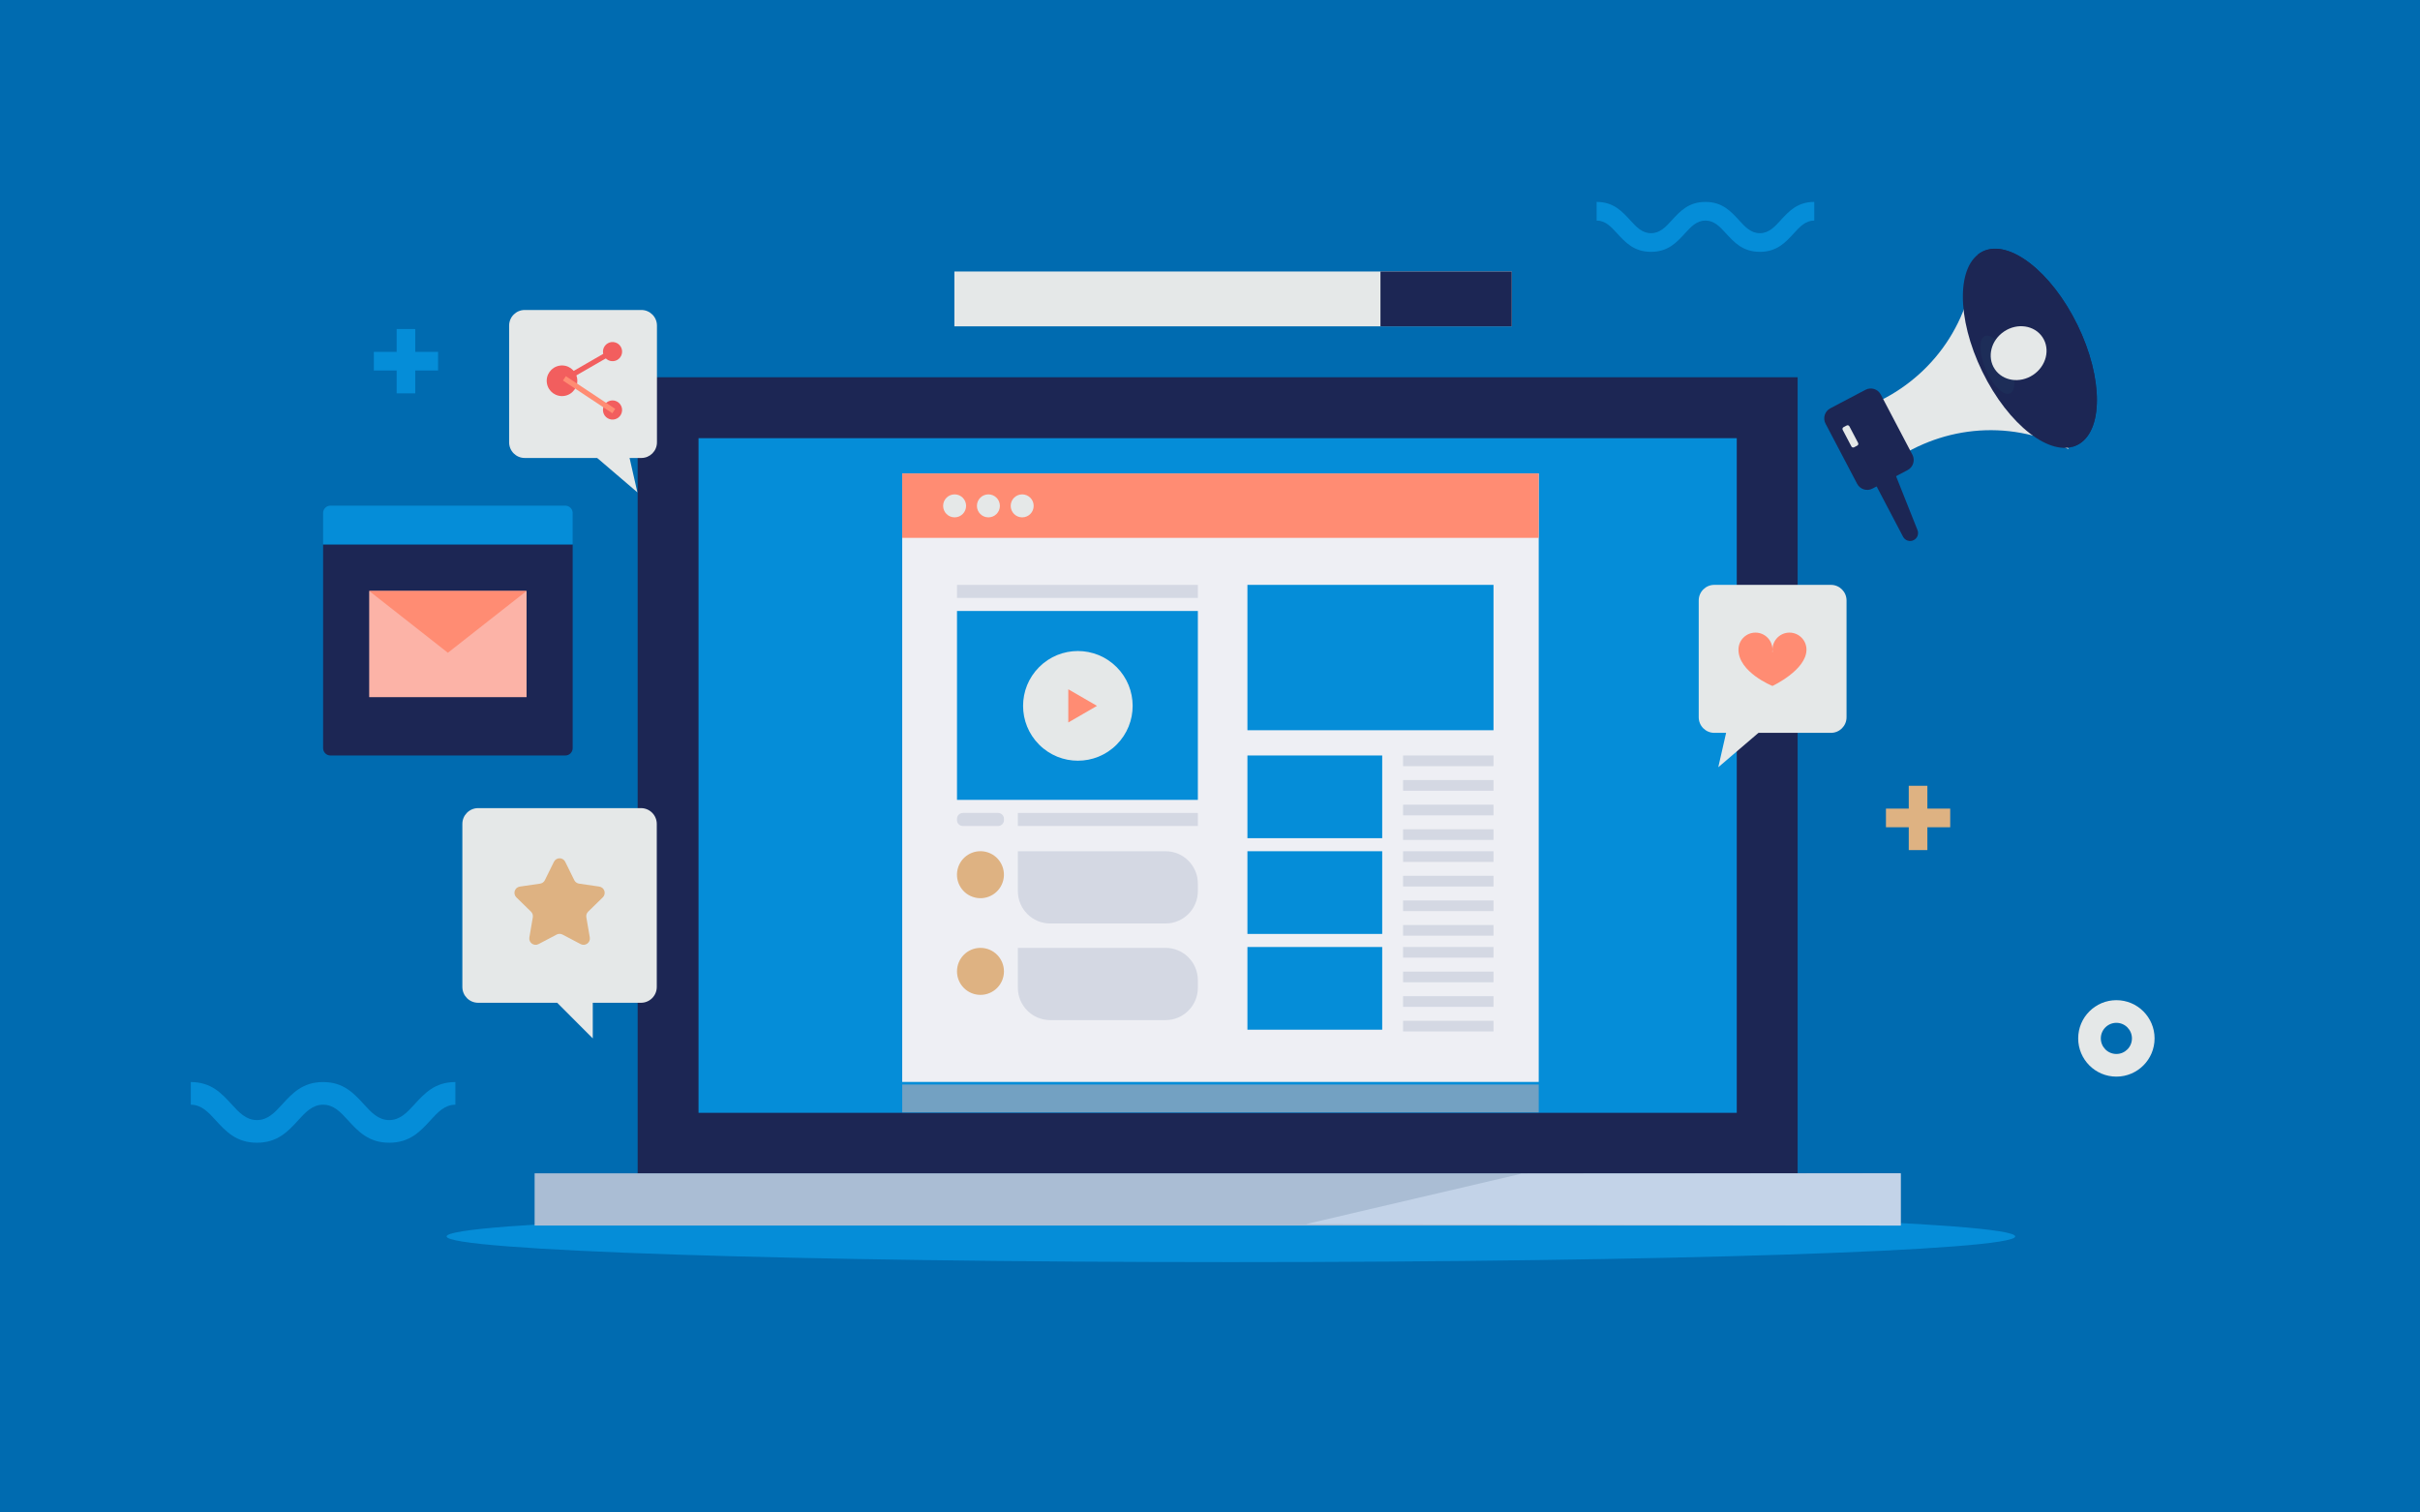 <?xml version="1.0" encoding="UTF-8"?> <svg xmlns="http://www.w3.org/2000/svg" width="1440" height="900" viewBox="0 0 1440 900" fill="none"><g clip-path="url(#clip0_1211_3)"><rect width="1440" height="900" fill="#E5E8E8"></rect><g clip-path="url(#clip1_1211_3)"><path d="M1440 -1H0V900H1440V-1Z" fill="#006BB0"></path><path d="M732.439 751.016C990.193 751.016 1199.14 744.175 1199.14 735.735C1199.14 727.296 990.193 720.454 732.439 720.454C474.686 720.454 265.735 727.296 265.735 735.735C265.735 744.175 474.686 751.016 732.439 751.016Z" fill="#058DD8"></path><path d="M1069.67 224.483H379.434V698.442H1069.67V224.483Z" fill="#1C2654"></path><path d="M1033.44 662.18V260.739L415.656 260.739V662.18H1033.44Z" fill="#058DD8"></path><path d="M1130.97 698.182H318.118V729.259H1130.97V698.182Z" fill="#AABDD4"></path><path d="M915.602 281.72H536.854V643.794H915.602V281.72Z" fill="#EEEFF4"></path><path d="M915.602 645.347H536.854V661.92H915.602V645.347Z" fill="#73A1C2"></path><path d="M915.602 281.72H536.854V320.05H915.602V281.72Z" fill="#FF8C73"></path><path d="M712.778 348.022H569.454V355.79H712.778V348.022Z" fill="#D4D8E3"></path><path d="M593.922 483.738H572.926C571.008 483.738 569.454 485.294 569.454 487.214V488.03C569.454 489.95 571.008 491.506 572.926 491.506H593.922C595.84 491.506 597.395 489.95 597.395 488.03V487.214C597.395 485.294 595.84 483.738 593.922 483.738Z" fill="#D4D8E3"></path><path d="M712.778 483.738H605.675V491.506H712.778V483.738Z" fill="#D4D8E3"></path><path d="M712.778 363.564H569.454V475.964H712.778V363.564Z" fill="#058DD8"></path><path d="M597.002 523.7C598.774 516.183 594.124 508.652 586.616 506.878C579.108 505.104 571.585 509.759 569.813 517.275C568.041 524.792 572.691 532.323 580.199 534.097C587.707 535.871 595.23 531.216 597.002 523.7Z" fill="#DEB282"></path><path d="M605.675 506.526H693.554C704.166 506.526 712.778 515.148 712.778 525.772V530.268C712.778 540.892 704.166 549.514 693.554 549.514H624.899C614.287 549.514 605.675 540.892 605.675 530.268V506.521V506.526Z" fill="#D4D8E3"></path><path d="M583.422 591.997C591.136 591.997 597.39 585.736 597.39 578.013C597.39 570.29 591.136 564.03 583.422 564.03C575.707 564.03 569.454 570.29 569.454 578.013C569.454 585.736 575.707 591.997 583.422 591.997Z" fill="#DEB282"></path><path d="M605.675 564.024H693.554C704.166 564.024 712.778 572.646 712.778 583.269V587.766C712.778 598.39 704.166 607.011 693.554 607.011H624.899C614.287 607.011 605.675 598.39 605.675 587.766V564.018V564.024Z" fill="#D4D8E3"></path><path d="M888.696 348.022H742.27V434.524H888.696V348.022Z" fill="#058DD8"></path><path d="M822.467 563.508H742.27V612.717H822.467V563.508Z" fill="#058DD8"></path><path d="M888.696 607.411H834.884V613.754H888.696V607.411Z" fill="#D4D8E3"></path><path d="M888.696 592.778H834.884V599.121H888.696V592.778Z" fill="#D4D8E3"></path><path d="M888.696 578.141H834.884V584.484H888.696V578.141Z" fill="#D4D8E3"></path><path d="M888.696 563.508H834.884V569.851H888.696V563.508Z" fill="#D4D8E3"></path><path d="M822.467 506.526H742.27V555.735H822.467V506.526Z" fill="#058DD8"></path><path d="M888.696 550.434H834.884V556.777H888.696V550.434Z" fill="#D4D8E3"></path><path d="M888.696 535.796H834.884V542.139H888.696V535.796Z" fill="#D4D8E3"></path><path d="M888.696 521.164H834.884V527.507H888.696V521.164Z" fill="#D4D8E3"></path><path d="M888.696 506.526H834.884V512.869H888.696V506.526Z" fill="#D4D8E3"></path><path d="M822.467 449.55H742.27V498.758H822.467V449.55Z" fill="#058DD8"></path><path d="M888.696 493.452H834.884V499.795H888.696V493.452Z" fill="#D4D8E3"></path><path d="M888.696 478.82H834.884V485.163H888.696V478.82Z" fill="#D4D8E3"></path><path d="M888.696 464.182H834.884V470.525H888.696V464.182Z" fill="#D4D8E3"></path><path d="M888.696 449.55H834.884V455.893H888.696V449.55Z" fill="#D4D8E3"></path><path d="M664.429 443.1C677.159 430.355 677.159 409.691 664.429 396.946C651.698 384.201 631.057 384.201 618.326 396.946C605.595 409.691 605.595 430.355 618.326 443.1C631.057 455.845 651.698 455.845 664.429 443.1Z" fill="#E5E8E8"></path><path d="M652.757 420.025L635.682 410.155V429.894L652.757 420.025Z" fill="#FF8C73"></path><path d="M1089.49 348.022H1020.08C1014.96 348.022 1010.81 352.18 1010.81 357.31V426.795C1010.81 431.924 1014.96 436.082 1020.08 436.082H1089.49C1094.62 436.082 1098.77 431.924 1098.77 426.795V357.31C1098.77 352.18 1094.62 348.022 1089.49 348.022Z" fill="#E5E8E8"></path><path d="M1064.81 376.433C1059.23 376.433 1054.69 380.969 1054.69 386.563C1054.69 387.023 1054.73 387.472 1054.79 387.922C1054.76 387.922 1054.73 387.922 1054.69 387.922C1054.66 387.922 1054.63 387.922 1054.59 387.922C1054.66 387.478 1054.69 387.029 1054.69 386.563C1054.69 380.969 1050.16 376.433 1044.58 376.433C1038.99 376.433 1034.46 380.969 1034.46 386.563C1034.46 400.07 1054.69 408.176 1054.69 408.176C1054.69 408.176 1074.93 398.722 1074.93 386.563C1074.93 380.969 1070.4 376.433 1064.81 376.433Z" fill="#FF8C73"></path><path d="M1054.53 429.09L1022.45 456.542L1031.76 415.622L1054.53 429.09Z" fill="#E5E8E8"></path><path d="M381.412 480.871H284.522C279.327 480.871 275.118 485.085 275.118 490.286V587.284C275.118 592.485 279.327 596.698 284.522 596.698H331.554L352.722 617.89V596.698H381.406C386.601 596.698 390.81 592.485 390.81 587.284V490.286C390.81 485.085 386.601 480.871 381.406 480.871H381.412Z" fill="#E5E8E8"></path><path d="M336.34 512.825L341.723 523.742C342.271 524.857 343.329 525.622 344.559 525.805L356.594 527.557C359.679 528.006 360.914 531.804 358.682 533.983L349.975 542.483C349.089 543.348 348.685 544.596 348.895 545.816L350.95 557.814C351.476 560.891 348.253 563.237 345.489 561.784L334.722 556.117C333.626 555.541 332.319 555.541 331.222 556.117L320.455 561.784C317.697 563.237 314.468 560.891 314.994 557.814L317.049 545.816C317.26 544.596 316.855 543.348 315.969 542.483L307.263 533.983C305.031 531.804 306.26 528.006 309.351 527.557L321.386 525.805C322.61 525.628 323.673 524.857 324.222 523.742L329.605 512.825C330.984 510.025 334.972 510.025 336.351 512.825H336.34Z" fill="#DEB282"></path><path d="M312.231 272.516H381.639C386.762 272.516 390.916 268.358 390.916 263.229V193.744C390.916 188.614 386.762 184.456 381.639 184.456H312.231C307.107 184.456 302.954 188.614 302.954 193.744V263.229C302.954 268.358 307.107 272.516 312.231 272.516Z" fill="#E5E8E8"></path><path d="M347.195 265.524L379.274 292.976L369.958 252.056L347.195 265.524Z" fill="#E5E8E8"></path><path d="M335.881 235.577C340.845 234.77 344.216 230.088 343.41 225.119C342.604 220.149 337.927 216.775 332.964 217.582C328 218.388 324.629 223.071 325.435 228.04C326.241 233.009 330.918 236.383 335.881 235.577Z" fill="#F25E5E"></path><path d="M361.639 204.289C364.359 202.715 367.842 203.652 369.415 206.374C370.988 209.097 370.052 212.584 367.333 214.159C364.614 215.733 361.13 214.796 359.557 212.074C357.984 209.352 358.92 205.864 361.639 204.289Z" fill="#F25E5E"></path><path d="M367.327 239.037C370.047 240.612 370.983 244.094 369.41 246.822C367.837 249.545 364.359 250.482 361.634 248.907C358.914 247.332 357.978 243.85 359.551 241.122C361.124 238.4 364.602 237.463 367.327 239.037Z" fill="#F25E5E"></path><path d="M363.958 207.668L333.427 225.278L334.978 227.974L365.509 210.363L363.958 207.668Z" fill="#F25E5E"></path><path d="M336.701 223.831L334.986 226.425L364.365 245.899L366.08 243.306L336.701 223.831Z" fill="#FF8C73"></path><path d="M899.562 161.552H567.903V194.187H899.562V161.552Z" fill="#E5E8E8"></path><path d="M899.562 161.552H821.431V194.187H899.562V161.552Z" fill="#1C2654"></path><path d="M1106 243.662L1123.26 276.53C1152.9 254.296 1194.16 248.397 1230.96 267.315C1212.19 231.569 1193.43 195.823 1174.66 160.077C1169.35 201.151 1141.1 231.824 1106 243.662Z" fill="#E5E8E8"></path><path d="M1110.04 231.95L1089.11 242.969C1085.81 244.704 1084.54 248.788 1086.27 252.089L1105.08 287.897C1106.81 291.198 1110.89 292.467 1114.19 290.732L1135.12 279.713C1138.42 277.977 1139.69 273.894 1137.96 270.593L1119.15 234.785C1117.42 231.484 1113.34 230.215 1110.04 231.95Z" fill="#1C2654"></path><path d="M1096.99 254.175L1098.86 253.189C1099.44 252.882 1100.16 253.106 1100.47 253.69L1105.64 263.549C1105.95 264.133 1105.73 264.852 1105.14 265.159L1103.27 266.147C1102.68 266.454 1101.96 266.231 1101.66 265.647L1096.48 255.787C1096.17 255.203 1096.4 254.484 1096.98 254.177L1096.99 254.175Z" fill="#E5E8E8"></path><path d="M1138.8 321.375C1136.49 322.595 1133.62 321.702 1132.4 319.385L1111.93 280.4C1110.71 278.083 1111.6 275.211 1113.92 273.991L1118.02 271.834C1120.51 270.525 1123.58 271.662 1124.62 274.279L1140.99 315.42C1141.89 317.677 1140.94 320.244 1138.79 321.375H1138.8Z" fill="#1C2654"></path><path d="M1235.95 264.851C1251.59 257.208 1251.69 225.23 1236.19 193.427C1220.68 161.624 1195.43 142.039 1179.79 149.683C1164.15 157.327 1164.04 189.304 1179.55 221.107C1195.05 252.91 1220.31 272.495 1235.95 264.851Z" fill="#1C2654"></path><path d="M1236.18 193.378C1220.67 161.574 1195.42 141.99 1179.78 149.636C1178.68 150.174 1177.66 150.834 1176.71 151.599C1192.43 147.679 1215.46 166.736 1229.96 196.483C1244.39 226.052 1245.3 255.771 1232.79 265.94C1233.88 265.668 1234.93 265.291 1235.94 264.798C1251.58 257.152 1251.68 225.176 1236.17 193.372L1236.18 193.378Z" fill="#1C2654"></path><path d="M1196 234.11C1199.8 232.449 1199.54 223.453 1195.43 214.015C1191.31 204.577 1184.89 198.273 1181.1 199.933C1177.3 201.594 1177.56 210.591 1181.67 220.028C1185.79 229.466 1192.21 235.77 1196 234.11Z" fill="#1D2D58"></path><path d="M1209.76 223.096C1217.61 217.876 1220.14 207.846 1215.4 200.694C1210.66 193.543 1200.45 191.977 1192.59 197.197C1184.73 202.418 1182.2 212.447 1186.94 219.599C1191.69 226.751 1201.9 228.316 1209.76 223.096Z" fill="#E5E8E8"></path><path d="M192.262 323.937V445.175C192.262 447.593 194.217 449.55 196.632 449.55H336.395C338.81 449.55 340.765 447.593 340.765 445.175V323.937H192.268H192.262Z" fill="#1C2654"></path><path d="M340.759 305.262C340.759 302.845 338.804 300.888 336.39 300.888H196.626C194.212 300.888 192.257 302.845 192.257 305.262V323.942H340.754V305.262H340.759Z" fill="#058DD8"></path><path d="M313.333 351.649H219.683V414.841H313.333V351.649Z" fill="#FCB3A7"></path><path d="M266.511 388.426L219.683 351.649H266.511H313.333L266.511 388.426Z" fill="#FF8C73"></path><path d="M608.245 307.857C612.019 307.857 615.079 304.794 615.079 301.015C615.079 297.236 612.019 294.173 608.245 294.173C604.47 294.173 601.41 297.236 601.41 301.015C601.41 304.794 604.47 307.857 608.245 307.857Z" fill="#E5E8E8"></path><path d="M588.14 307.857C591.915 307.857 594.975 304.794 594.975 301.015C594.975 297.236 591.915 294.173 588.14 294.173C584.366 294.173 581.306 297.236 581.306 301.015C581.306 304.794 584.366 307.857 588.14 307.857Z" fill="#E5E8E8"></path><path d="M568.036 307.857C571.81 307.857 574.87 304.794 574.87 301.015C574.87 297.236 571.81 294.173 568.036 294.173C564.261 294.173 561.201 297.236 561.201 301.015C561.201 304.794 564.261 307.857 568.036 307.857Z" fill="#E5E8E8"></path><path fill-rule="evenodd" clip-rule="evenodd" d="M1079.58 131.239C1074.36 131.239 1070.96 134.96 1067.54 138.691C1062.45 144.263 1057.34 149.852 1047.2 149.852C1037.06 149.852 1031.95 144.263 1026.86 138.691C1023.45 134.96 1020.05 131.239 1014.82 131.239C1009.59 131.239 1006.19 134.96 1002.78 138.691C997.682 144.263 992.575 149.852 982.434 149.852C972.294 149.852 967.182 144.263 962.092 138.691C958.68 134.96 955.279 131.239 950.051 131.239V120.15C960.087 120.15 965.149 125.689 970.222 131.245C973.656 134.998 977.095 138.763 982.429 138.763C987.762 138.763 991.207 134.998 994.636 131.245C999.709 125.689 1004.78 120.15 1014.81 120.15C1024.84 120.15 1029.9 125.689 1034.98 131.245C1038.41 134.998 1041.85 138.763 1047.18 138.763C1052.52 138.763 1055.96 134.998 1059.39 131.245C1064.46 125.689 1069.53 120.15 1079.56 120.15V131.239H1079.58Z" fill="#058DD8"></path><path d="M1146.87 467.575H1135.79V505.844H1146.87V467.575Z" fill="#DEB282"></path><path d="M1160.45 481.165H1122.22V492.255H1160.45V481.165Z" fill="#DEB282"></path><path d="M247.098 195.784H236.022V234.053H247.098V195.784Z" fill="#058DD8"></path><path d="M260.673 209.374H222.447V220.463H260.673V209.374Z" fill="#058DD8"></path><path fill-rule="evenodd" clip-rule="evenodd" d="M270.98 657.351C264.628 657.351 260.496 661.875 256.348 666.411C250.156 673.186 243.947 679.973 231.618 679.973C219.29 679.973 213.081 673.181 206.889 666.411C202.746 661.875 198.609 657.351 192.257 657.351C185.904 657.351 181.772 661.875 177.624 666.411C171.432 673.186 165.223 679.973 152.895 679.973C140.566 679.973 134.358 673.181 128.166 666.411C124.023 661.875 119.886 657.351 113.533 657.351V643.872C125.729 643.872 131.882 650.603 138.052 657.357C142.222 661.92 146.409 666.5 152.889 666.5C159.369 666.5 163.556 661.925 167.727 657.357C173.897 650.609 180.05 643.872 192.246 643.872C204.441 643.872 210.594 650.603 216.764 657.357C220.935 661.92 225.122 666.5 231.602 666.5C238.082 666.5 242.269 661.925 246.439 657.357C252.609 650.609 258.762 643.872 270.958 643.872V657.351H270.98Z" fill="#058DD8"></path><path fill-rule="evenodd" clip-rule="evenodd" d="M1259.34 595.151C1265.61 595.151 1271.29 597.696 1275.4 601.816C1279.51 605.93 1282.06 611.619 1282.06 617.896C1282.06 624.172 1279.52 629.861 1275.4 633.98C1271.29 638.095 1265.61 640.645 1259.34 640.645C1253.06 640.645 1247.38 638.1 1243.27 633.98C1239.16 629.866 1236.61 624.178 1236.61 617.896C1236.61 611.613 1239.15 605.93 1243.27 601.816C1247.38 597.702 1253.06 595.151 1259.34 595.151ZM1265.88 611.342C1264.21 609.667 1261.89 608.63 1259.34 608.63C1256.78 608.63 1254.47 609.667 1252.79 611.342C1251.11 613.016 1250.08 615.334 1250.08 617.896C1250.08 620.457 1251.12 622.769 1252.79 624.449C1254.46 626.124 1256.78 627.161 1259.34 627.161C1261.89 627.161 1264.2 626.124 1265.88 624.449C1267.55 622.775 1268.59 620.457 1268.59 617.896C1268.59 615.334 1267.55 613.022 1265.88 611.342Z" fill="#E5E8E8"></path><path d="M905.223 698.442L777.057 728.416L1130.98 729.265V698.182L905.223 698.442Z" fill="#C3D3E8"></path></g></g><defs><clipPath id="clip0_1211_3"><rect width="1440" height="900" fill="white"></rect></clipPath><clipPath id="clip1_1211_3"><rect width="1440" height="901" fill="white" transform="translate(0 -1)"></rect></clipPath></defs></svg> 